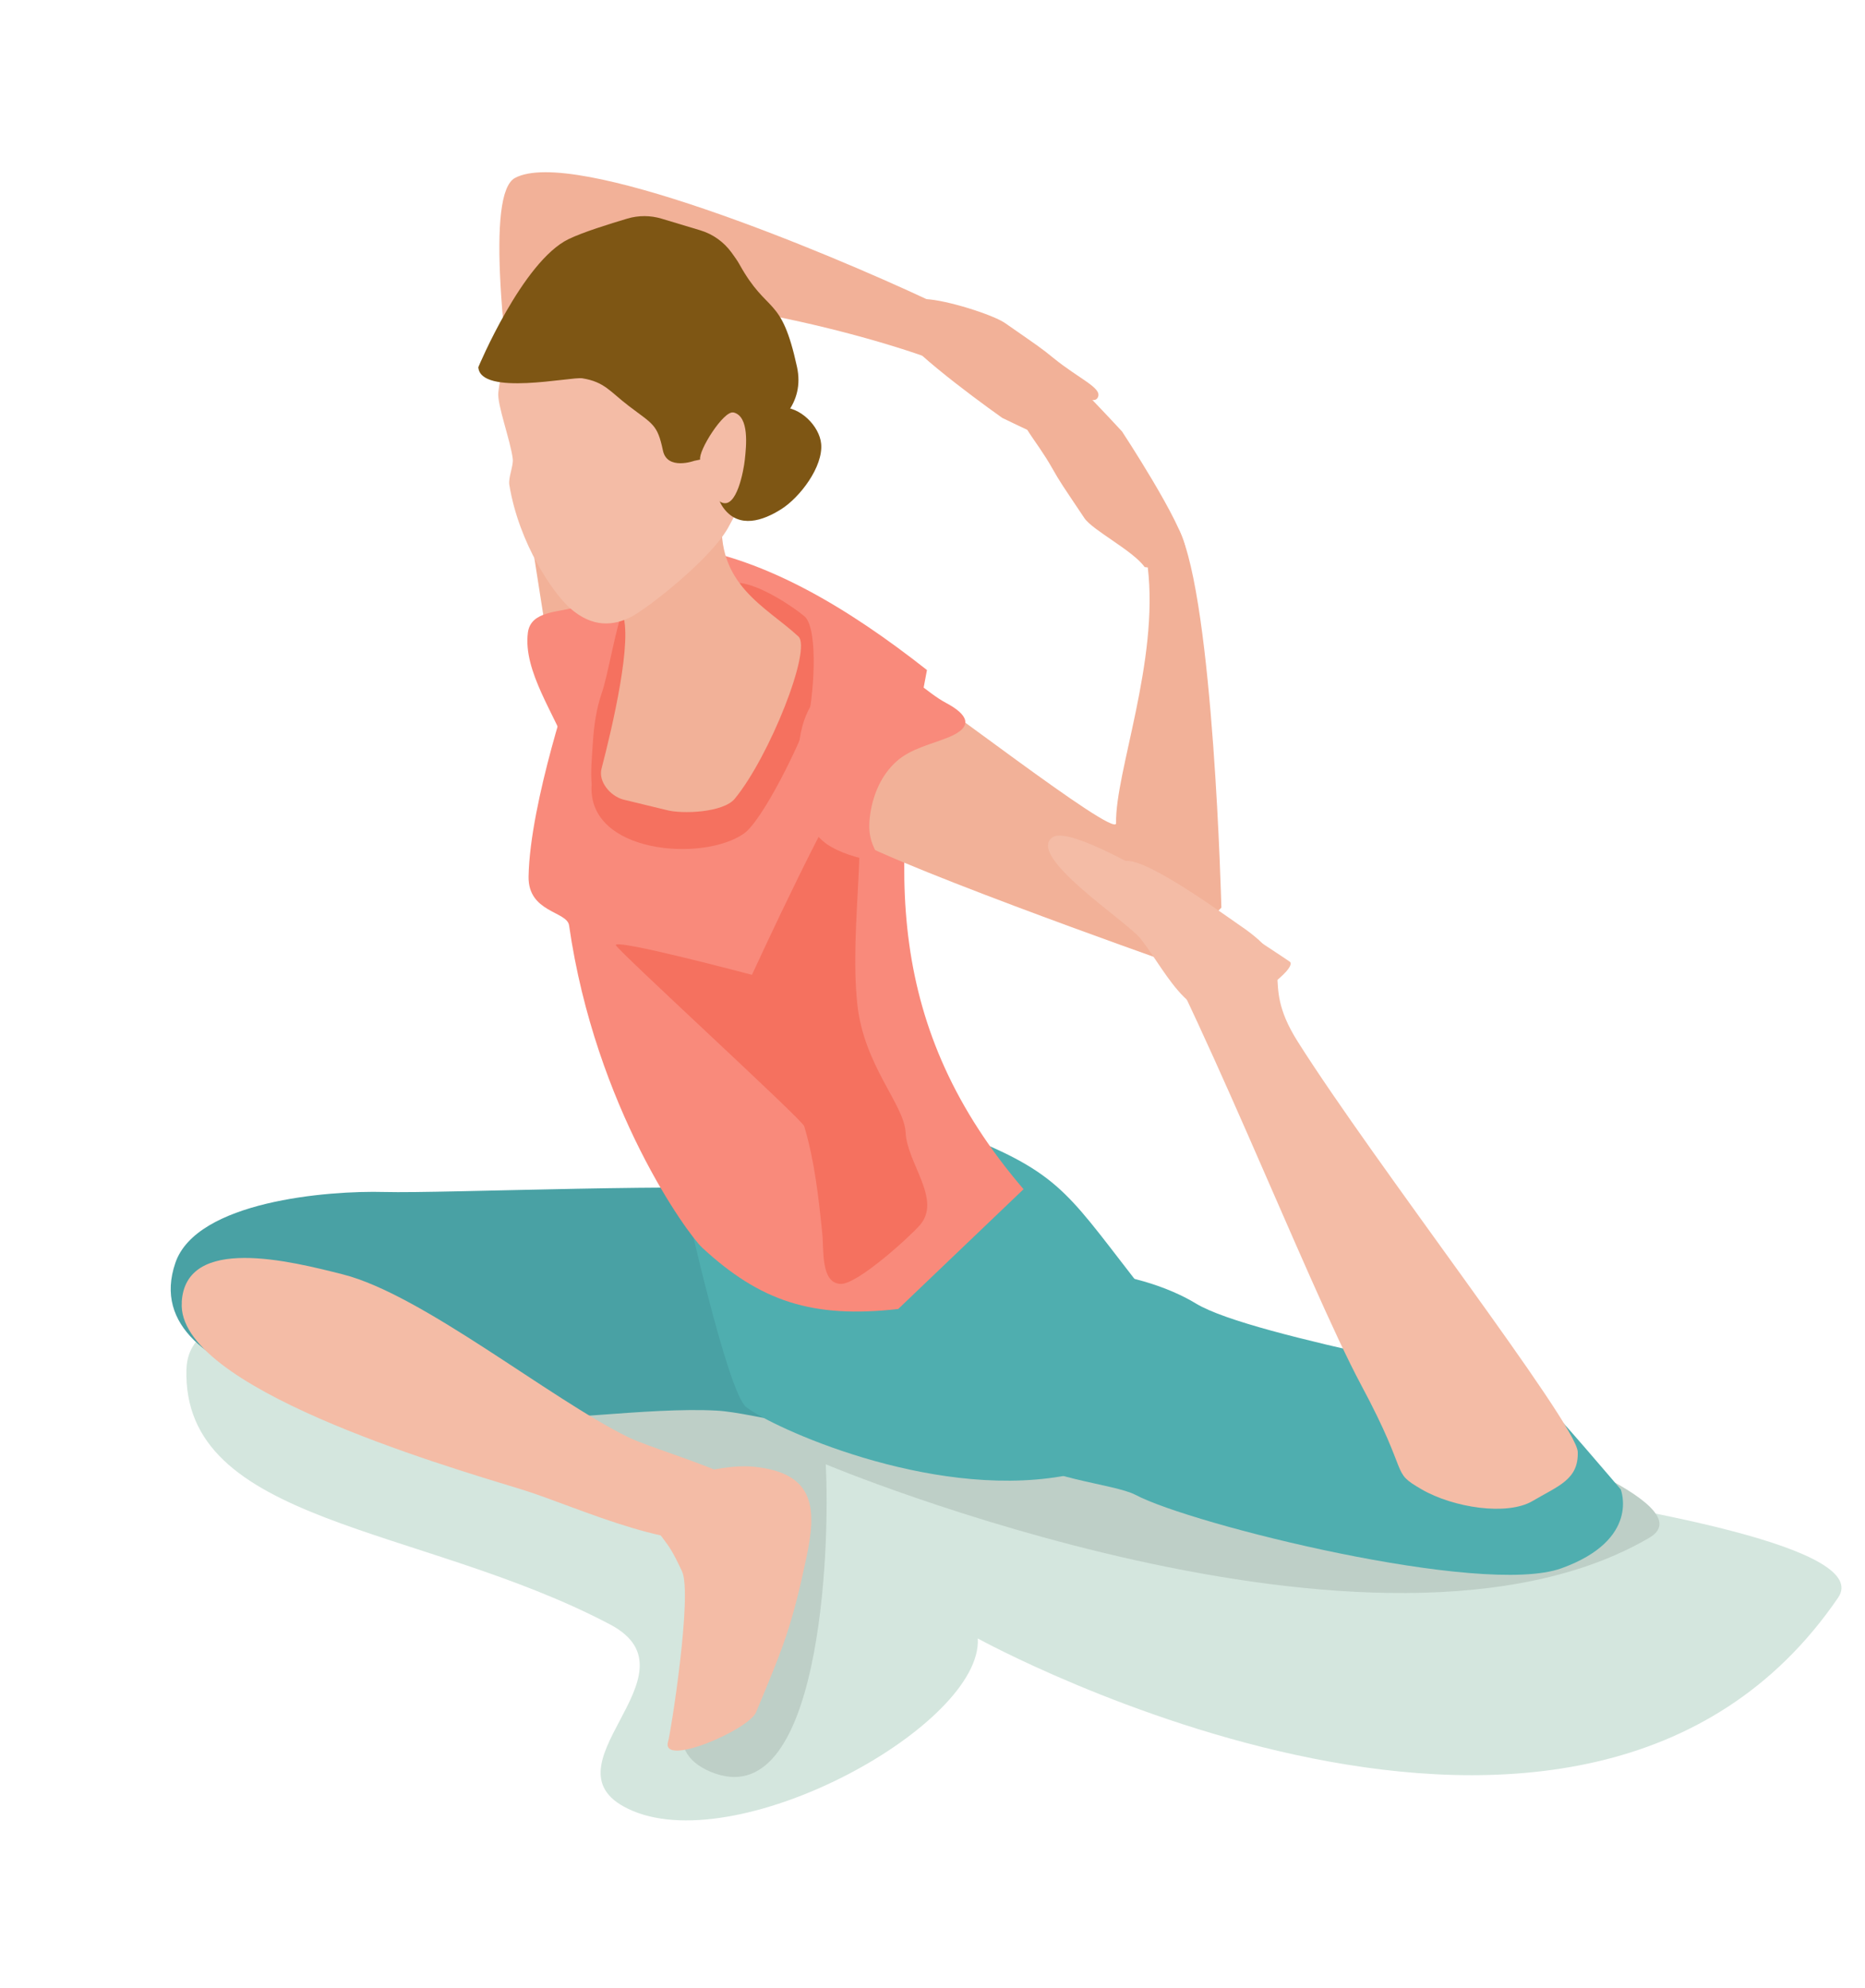<svg width="91" height="97" viewBox="0 0 91 97" fill="none" xmlns="http://www.w3.org/2000/svg">
<g clip-path="url(#clip0_831_17108)">
<g clip-path="url(#clip1_831_17108)">
<path d="M9.098 66.786C8.851 74.399 20.511 74.388 29.761 79.263C34.393 81.703 26.039 86.315 30.865 88.36C36.223 90.628 47.943 84.141 47.71 79.951C47.71 79.951 77.236 96.214 89.691 77.955C92.847 73.329 48.776 69.819 45.238 69.334C41.307 68.796 9.348 59.175 9.1 66.785L9.098 66.786Z" fill="#D4E6DE"/>
<path d="M14.529 63.865C14.282 71.478 25.541 69.972 34.795 74.85C39.427 77.29 29.828 84.402 34.654 86.448C40.012 88.716 40.523 75.641 40.29 71.451C40.29 71.451 67.259 82.754 80.474 75.038C85.308 72.216 53.332 63.461 49.791 62.977C47.21 62.623 33.24 61.409 23.401 60.672C18.251 60.284 14.614 61.251 14.529 63.865Z" fill="#BECFC7"/>
<path d="M38.388 58.106C34.34 57.685 21.623 58.242 18.762 58.164C15.973 58.087 9.588 58.617 8.558 61.62C6.434 67.812 19.742 69.036 23.287 69.251C26.637 69.456 31.614 68.649 34.97 68.832C36.881 68.936 40.639 70.221 42.444 69.37C47.065 67.194 42.435 58.525 38.387 58.104L38.388 58.106Z" fill="#49A1A4"/>
<path d="M8.871 63.547C8.574 67.673 21.507 71.475 25.432 72.673C28.218 73.523 33.402 76.089 36.341 74.9C40.882 73.063 32.544 71.057 30.651 70.128C26.834 68.255 20.613 63.172 16.738 62.187C14.194 61.541 9.045 60.235 8.867 63.544L8.871 63.547Z" fill="#F4BCA6"/>
<path d="M31.075 73.136C32.499 75.562 32.423 74.828 33.279 76.677C33.797 77.803 32.722 84.589 32.601 84.975C32.2 86.273 36.53 84.419 36.893 83.547C38.228 80.345 38.631 79.385 39.344 76.023C39.837 73.703 39.841 71.878 36.794 71.572C34.933 71.384 31.84 72.448 31.075 73.136Z" fill="#F4BCA6"/>
<path d="M49.861 70.918C48.795 69.019 45.632 66.542 47.529 64.06C49.894 60.966 55.585 61.923 58.355 63.607C61.149 65.308 74.302 67.422 75.104 68.165C75.817 68.826 79.081 72.676 79.081 72.676C79.081 72.676 80.062 75.124 76.192 76.524C72.325 77.927 58.098 74.375 55.412 72.946C54.366 72.388 50.477 72.121 49.861 70.918Z" fill="#4FAEAF"/>
<path d="M51.763 72.044C45.267 73.132 37.653 69.639 36.41 68.66C35.479 67.929 33.383 58.417 33.383 58.417L43.221 62.316L47.359 55.534C51.905 57.378 52.235 58.447 55.924 63.133C55.924 63.133 58.255 70.957 51.763 72.044Z" fill="#4FAEAF"/>
<path d="M30.061 15.063C31.826 13.917 40.875 15.817 45.593 17.569C47.513 17.439 47.727 16.595 45.315 14.646C40.251 12.275 27.964 7.155 25.127 8.684C22.289 10.213 28.35 37.893 27.695 39.539C27.039 41.185 31.534 34.749 32.48 33.526C33.425 32.304 29.33 15.537 30.064 15.063L30.061 15.063Z" fill="#F2B198"/>
<path d="M48.891 20.386C48.891 20.386 54.149 22.961 54.678 22.747C55.454 22.431 50.963 18.833 50.963 18.833C50.963 18.833 51.594 18.979 52.003 19.06C52.622 19.184 53.403 19.813 53.579 19.364C53.756 18.915 52.652 18.487 51.399 17.468C50.764 16.951 50.688 16.912 49.047 15.769C48.456 15.357 46.203 14.644 45.18 14.596C44.157 14.547 43.335 15.073 43.902 16.166C44.47 17.262 48.891 20.383 48.891 20.383L48.891 20.386Z" fill="#F2B198"/>
<path d="M27.717 36.642C27.125 34.921 25.509 32.763 25.758 30.867C25.901 29.793 27.27 29.893 28.116 29.617C28.815 29.39 29.699 28.745 30.237 29.53C30.738 30.262 30.846 31.646 31.119 32.498C31.395 33.358 31.947 34.216 31.652 35.119C31.131 36.721 28.773 38.056 27.714 36.642L27.717 36.642Z" fill="#F98A7B"/>
<path d="M34.25 60.868C33.569 60.237 29.053 54.075 27.767 45.154C27.667 44.458 25.761 44.531 25.791 42.771C25.854 39.13 27.993 32.932 27.993 32.932L33.4 26.681C37.409 27.309 41.339 29.632 45.23 32.695C43.354 42.419 43.227 50.188 49.943 58.028L43.826 63.874C39.639 64.345 37.096 63.506 34.247 60.868L34.25 60.868Z" fill="#F98A7B"/>
<path d="M30.05 46.121C30.168 46.416 39.15 54.637 39.241 54.954C39.755 56.691 39.94 58.418 40.123 60.2C40.205 61.008 40.043 62.584 40.999 62.65C41.817 62.705 44.414 60.322 44.881 59.785C45.971 58.536 44.259 56.768 44.188 55.261C44.123 53.897 42.159 52.01 41.833 49.011C41.408 45.1 42.516 39.963 41.503 38.397C41.154 37.86 36.69 47.568 36.69 47.568C36.69 47.568 29.903 45.762 30.048 46.127L30.05 46.121Z" fill="#F5715F"/>
<path d="M28.871 38.305C28.811 37.627 28.885 36.926 28.926 36.258C28.978 35.403 29.103 34.57 29.362 33.817C29.683 32.889 30.067 30.46 30.471 29.56C30.557 29.367 30.908 28.932 31.239 29.013C31.695 29.122 31.195 31.603 31.145 31.916C31.002 32.81 30.869 33.702 30.683 34.587C30.508 35.413 31.234 38.166 31.51 38.244C32.397 38.496 35.421 38.093 35.789 37.359C36.297 36.339 38.255 31.684 37.754 30.511C37.527 29.98 36.339 29.355 36.099 28.446C37.076 28.547 38.574 29.517 39.238 30.06C39.988 30.67 39.673 34.289 39.389 35.182C39.059 36.221 37.231 40.02 36.294 40.677C34.297 42.076 28.666 41.653 28.866 38.309L28.871 38.305Z" fill="#F5715F"/>
<path d="M28.518 28.617C29.119 29.491 30.018 29.119 30.36 29.914C30.895 31.155 29.888 35.447 29.35 37.511C29.188 38.139 29.774 38.836 30.398 39.011L32.494 39.52C33.273 39.739 35.294 39.652 35.85 38.977C37.539 36.932 39.626 31.679 38.955 31.056C37.382 29.597 34.899 28.536 35.246 25.114C35.6 21.621 29.088 26.581 28.518 28.617Z" fill="#F2B198"/>
<path d="M30.768 30.115C29.973 30.509 28.94 30.677 27.797 29.66C27.01 28.96 25.33 26.558 24.852 23.662C24.793 23.303 25.06 22.727 25.019 22.39C24.911 21.499 24.247 19.73 24.314 19.148C24.703 15.722 27.321 13.1 31.752 13.503C38.953 14.162 37.898 21.583 35.515 25.773C34.64 27.313 31.556 29.725 30.771 30.114L30.768 30.115Z" fill="#F4BCA6"/>
<path d="M38.122 19.885C39.022 19.833 39.986 20.782 40.067 21.657C40.17 22.778 39.028 24.272 38.122 24.844C37.215 25.42 36.077 25.789 35.332 24.828C34.035 23.154 35.603 18.223 38.137 19.668C38.134 19.723 38.108 19.672 38.122 19.885Z" fill="#7E5614"/>
<path d="M23.338 17.919C23.338 17.919 25.494 12.758 27.743 11.668C28.428 11.334 29.749 10.922 30.619 10.664C31.16 10.505 31.734 10.507 32.274 10.668L34.162 11.236C34.782 11.42 35.319 11.806 35.699 12.329C35.859 12.547 36.006 12.761 36.076 12.892C37.469 15.401 38.112 14.341 38.888 17.901C39.663 21.46 33.879 22.485 33.879 22.485C33.879 22.485 32.551 22.97 32.346 21.98C32.076 20.696 31.858 20.708 30.683 19.811C29.764 19.111 29.503 18.635 28.411 18.459C27.874 18.372 23.447 19.342 23.339 17.922L23.338 17.919Z" fill="#7E5614"/>
<path d="M35.787 20.125C36.579 20.312 36.411 21.795 36.343 22.426C36.293 22.911 35.953 24.861 35.201 24.514C34.652 24.261 34.298 22.939 34.165 22.429C34.057 22.009 35.31 20.017 35.785 20.129L35.787 20.125Z" fill="#F4BCA6"/>
<path d="M57.532 25.855C55.522 25.076 54.866 25.547 56.001 27.664C56.559 32.271 54.406 37.704 54.457 40.169C54.475 40.973 44.887 33.45 44.147 33.213C43.407 32.975 41.714 32.47 40.358 34.098C39.002 35.727 39.509 39.274 40.895 40.516C42.281 41.758 57.014 46.945 57.014 46.945L59.595 44.289C59.595 44.289 59.221 29.315 57.529 25.853L57.532 25.855Z" fill="#F2B198"/>
<path d="M54.738 21.043C54.738 21.043 50.779 16.728 50.209 16.735C49.371 16.746 52.242 21.733 52.242 21.733C52.242 21.733 51.708 21.368 51.357 21.142C50.826 20.801 50.329 19.928 50 20.282C49.672 20.635 50.544 21.436 51.338 22.843C51.743 23.555 51.799 23.618 52.91 25.28C53.311 25.878 55.287 26.869 55.851 27.67C55.851 27.67 57.976 28.011 57.846 26.785C57.716 25.559 54.737 21.037 54.737 21.037L54.738 21.043Z" fill="#F2B198"/>
<path d="M43.059 42.094C42.522 41.258 42.312 40.74 42.463 39.716C42.606 38.753 43.007 37.811 43.746 37.151C44.454 36.517 45.449 36.32 46.297 35.971C47.553 35.453 47.209 34.857 46.157 34.297C45.199 33.788 44.338 32.776 43.266 32.524C42.339 32.303 41.365 32.754 40.622 33.284C39.052 34.404 38.825 36.251 39.001 38.08C39.123 39.349 39.363 40.641 40.561 41.326C41.274 41.733 42.126 41.934 43.059 42.097L43.059 42.094Z" fill="#F98A7B"/>
<path d="M54.81 42.913C58.112 48.001 63.783 62.677 66.424 67.599C68.855 72.133 67.813 71.77 69.357 72.669C70.901 73.568 73.539 73.978 74.783 73.241C76.026 72.504 77.031 72.205 76.984 70.845C76.937 69.481 67.085 56.789 63.317 50.82C61.28 47.593 63.635 47.276 60.47 45.138C59.739 44.646 53.624 40.119 54.813 42.913L54.81 42.913Z" fill="#F4BCA6"/>
<path d="M62.941 46.932C62.941 46.932 52.669 39.936 51.357 40.856C50.044 41.777 55.004 44.966 55.665 45.817C57.014 47.548 58.251 50.576 60.701 48.987C63.445 47.208 62.941 46.935 62.941 46.935L62.941 46.932Z" fill="#F4BCA6"/>
</g>
</g>
<defs>
<clipPath id="clip0_831_17108">
<rect width="78.107" height="85" fill="white" transform="translate(0 12.728) rotate(-9.378)"/>
</clipPath>
<clipPath id="clip1_831_17108">
<rect width="78.107" height="85" fill="white" transform="translate(0 12.728) rotate(-9.378)"/>
</clipPath>
</defs>
</svg>
